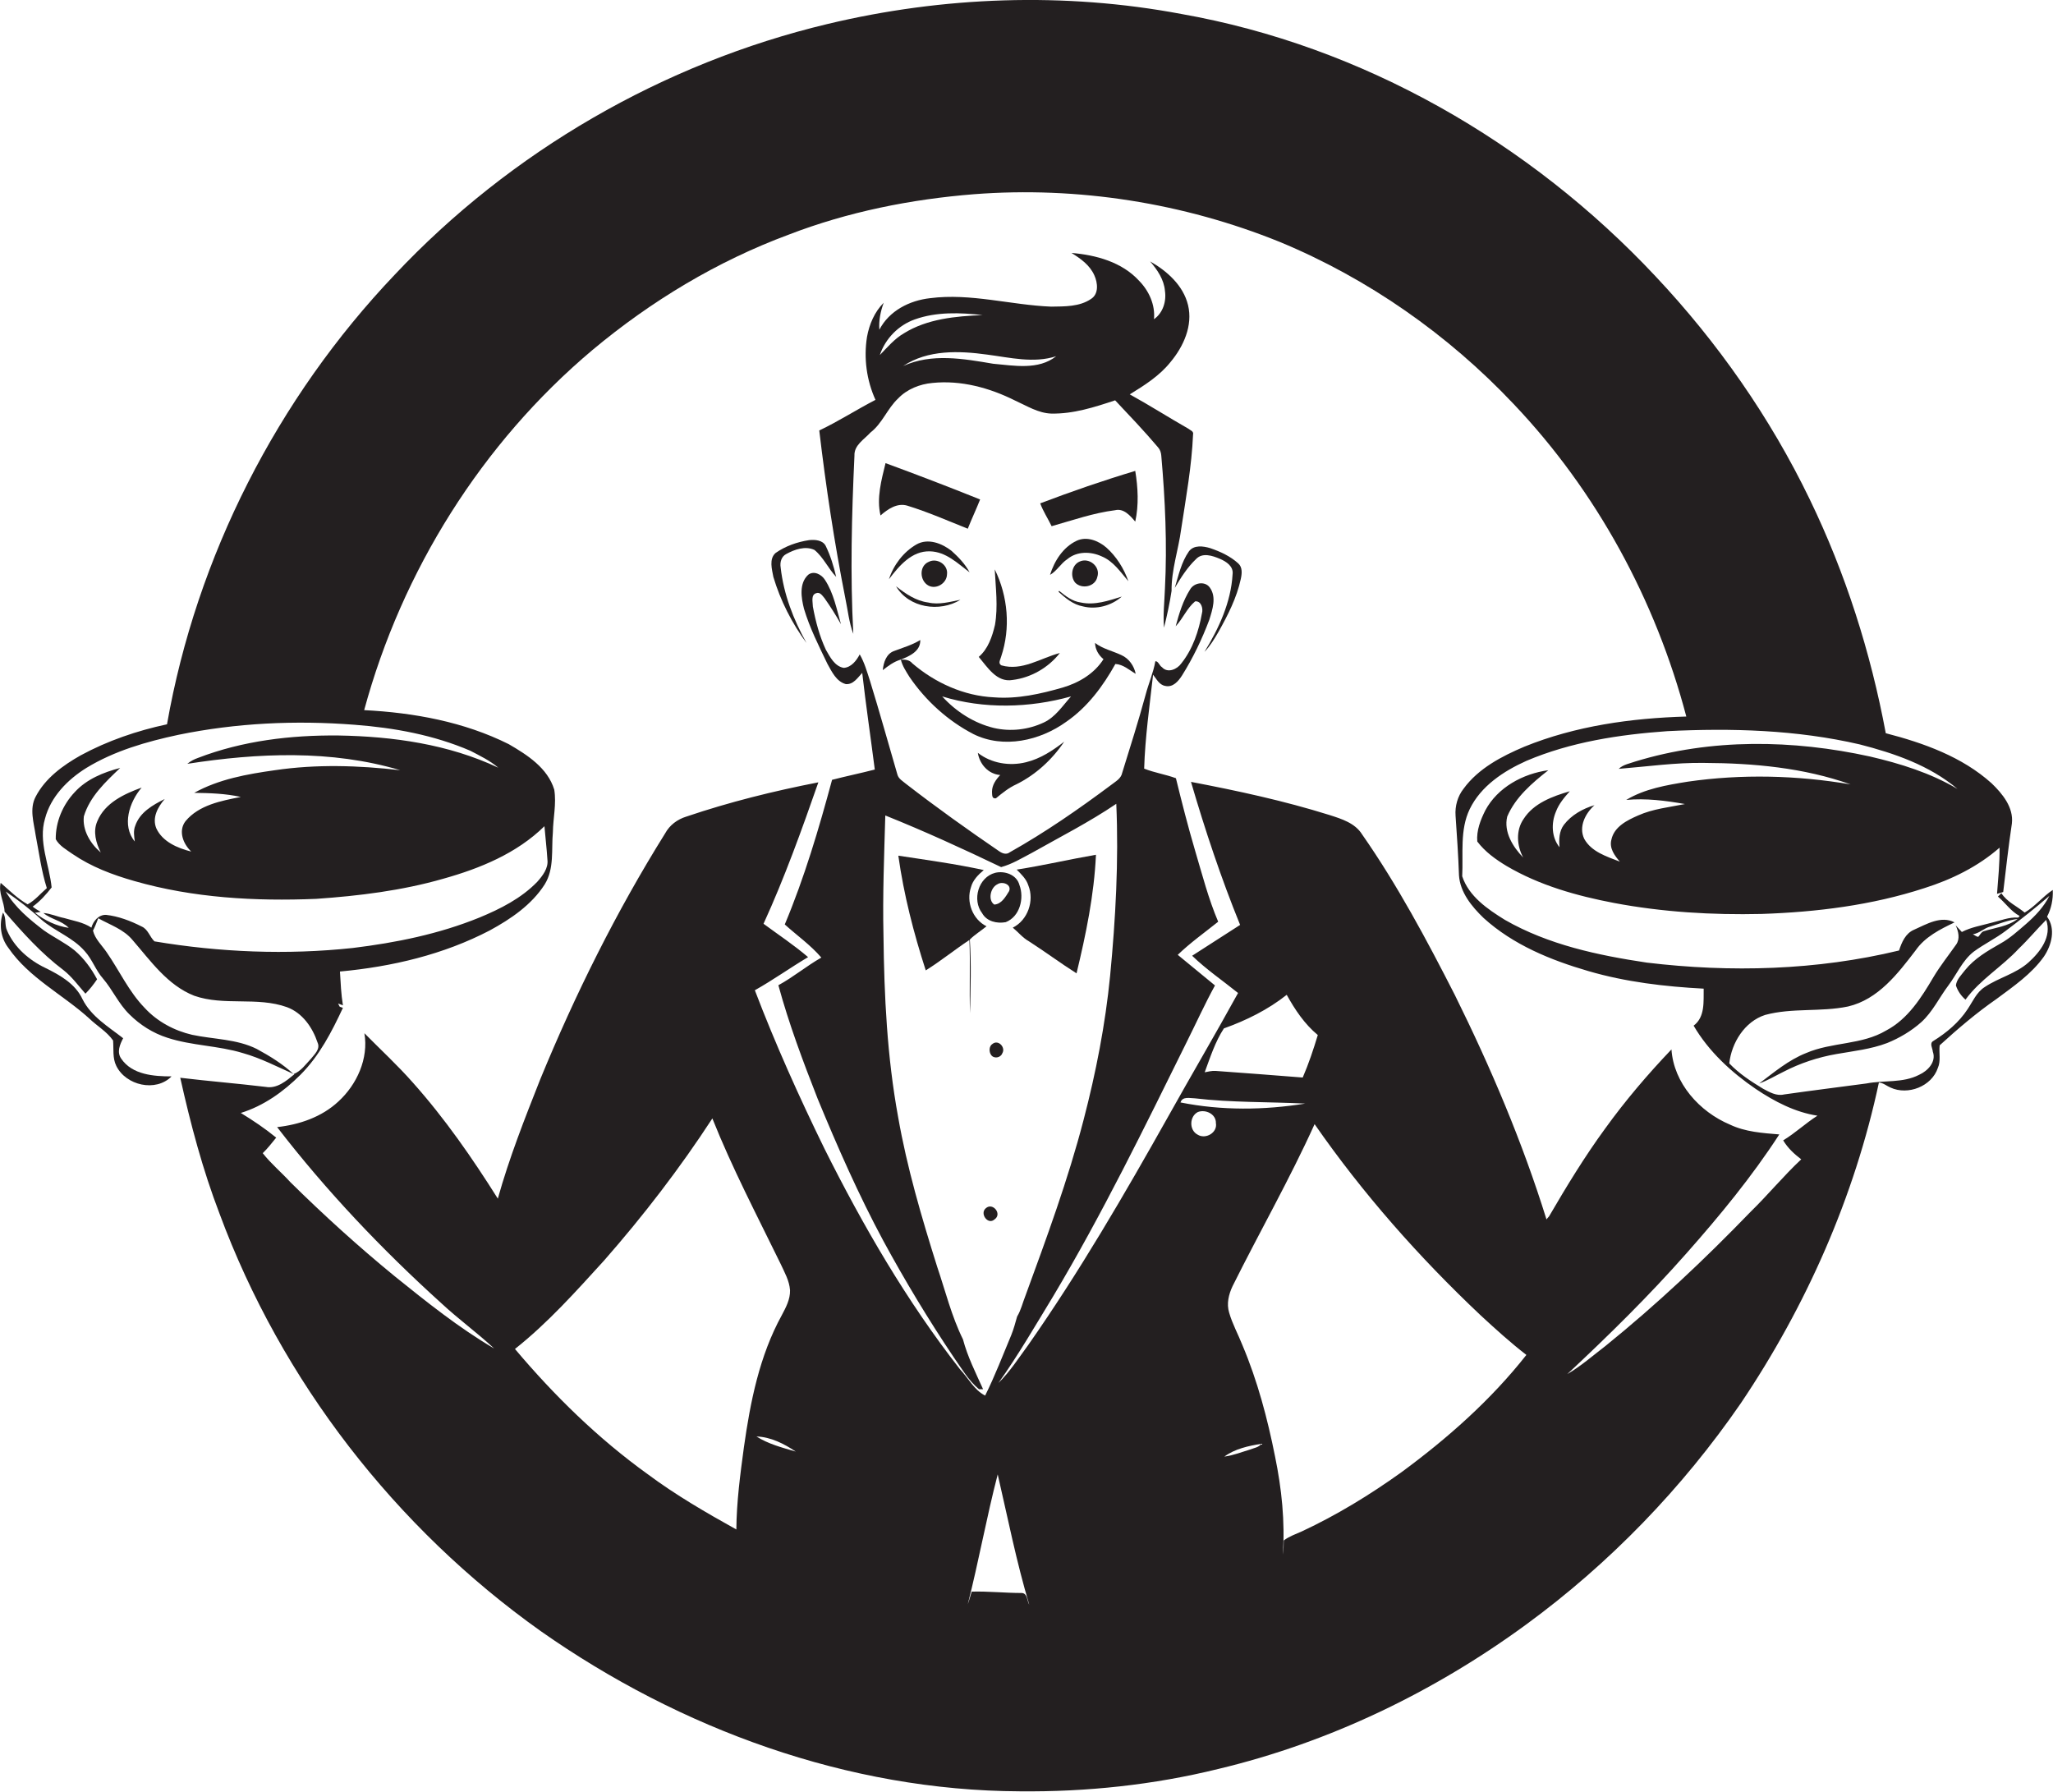 <?xml version="1.0" encoding="utf-8"?>
<!-- Generator: Adobe Illustrator 19.2.0, SVG Export Plug-In . SVG Version: 6.00 Build 0)  -->
<svg version="1.1" id="Layer_1" xmlns="http://www.w3.org/2000/svg" xmlns:xlink="http://www.w3.org/1999/xlink" x="0px" y="0px"
	 viewBox="0 0 898.6 784.2" enable-background="new 0 0 898.6 784.2" xml:space="preserve">
<g>
	<path fill="#231F20" d="M898.5,389.5c-4.4,2.9-7.7,7.2-12.3,9.9c-3.4-2.8-7.8-4.7-10.2-8.5c-0.5,0.5-1,1-1.5,1.5
		c3.3,2.8,5.7,6.5,9.5,8.5l-0.6,0.7c-4.1-0.3-8,1.4-11.9,2.3c-4.3,1.2-8.8,1.9-12.8,4c-0.9-1-1.8-1.9-2.7-2.9c1.2,2.6,2,5.9,0.2,8.4
		c-3.3,4.7-6.9,9.2-9.9,14.2c-5.3,9-11.2,18.4-20.7,23.4c-10.7,6.4-23.8,5-35.1,9.9c-7.6,3-14,8.4-20.5,13.3
		c3.7-1.3,7.1-3.4,10.6-5.1c7.3-3.8,15.2-6.4,23.3-7.8c7.4-1.3,15-2.1,22.1-4.8c5.4-2.2,10.5-5.2,14.9-9.1c5-4.5,7.9-10.8,11.9-16.1
		c3.7-4.9,6.1-10.9,11.1-14.8c4.5-3.3,9.5-5.7,14-9.1c6.5-4.9,12.9-9.9,19.1-15.3c-2.4,4.8-6.1,8.7-10.1,12.2
		c-3.6,3.1-7.2,6.4-11.4,8.7c-5.6,3.2-11.3,6.5-15.4,11.6c-1.5,2-3.7,4-4,6.7c0.8,2.4,2.3,4.6,4.2,6.2c6.4-8.8,16-14.4,23.3-22.3
		c4.2-4,7.9-8.5,12-12.6c2.6,7.3-2.6,14-7.7,18.6c-5.6,5-13.1,6.7-19.2,10.8c-3.6,2.3-5.2,6.3-7.5,9.7c-3.8,5.8-9.2,10.3-15,13.9
		c-1.8,1-0.3,3.2-0.2,4.7c1.6,4.4-2.2,8.4-6,10.1c-7.1,3.7-15.4,2.3-23.1,3.8c-12,1.6-24,3.1-36,4.8c-3.3,0.8-6.4-1-9.2-2.5
		c-5.3-3.2-10.5-6.6-14.8-11.1c1-9,6.7-18.3,15.7-21.2c11.8-3.2,24.3-1.2,36.3-3.7c13.2-3.1,21.8-14.4,29.6-24.6
		c4.1-5.9,10.7-9.2,17-12.2c-5.9-3.1-12.3,0.8-17.7,3.2c-3.8,1.6-5.4,5.5-6.6,9.1c-36,8.7-73.7,9.7-110.4,5.3
		c-21.4-3.2-43.1-7.8-62.1-18.7c-7.6-4.7-15.8-10.3-18.7-19.1c0.5-9.8-1.1-20.3,3.3-29.4c4.9-10.1,14.8-16.6,24.8-21.1
		c19.5-8.3,40.7-11.5,61.7-13c28.1-1.4,56.6-0.6,84.2,5.8c15.2,3.9,30.6,9.2,42.8,19.5c-11.8-7-25-11.1-38.3-14.2
		c-33.7-7.4-69.5-8-102.8,2.2c-2.5,0.9-5.2,1.3-7.2,3.2c12.4-1,24.9-2.8,37.4-2.6c21.6,0.1,43.6,2.1,64.1,9.4
		c-23.5-4-47.6-4.6-71.2-1.2c-9.3,1.5-18.9,3.1-27,8c8.6-0.8,17.2,0.3,25.7,1.8c-6.9,1.4-14,2.1-20.5,5c-4.8,2.1-10.5,4.9-11.7,10.6
		c-1,3.7,1.4,7,3.7,9.6c-5.7-2.2-12.5-4.3-15.6-10c-2.5-5.3,0.5-11.1,4.5-14.7c-5.1,1.5-10.1,4.3-13.4,8.6c-2.1,2.8-2.2,6.5-1.9,9.8
		c-3.5-4.3-3.7-10.5-1.6-15.5c1.3-3.5,3.7-6.3,6.1-9c-7.5,2.2-15.8,5.2-20.2,12.1c-3.5,5-3,11.8-0.2,16.9c-4.5-4.6-8.6-11.2-7-17.9
		c3.6-8.5,10.9-14.7,18-20.3c-11.1,1.5-22.2,7.5-27.6,17.6c-2.1,4.2-3.9,8.8-3.5,13.6c3.4,4.5,8,7.8,12.8,10.7
		c14.4,8.5,30.8,13.1,47.1,16.2c21.2,4,42.9,5.3,64.5,4.8c24.1-0.8,48.3-3.8,71.3-11.3c12-3.8,23.4-9.4,32.9-17.7
		c0.1,6.7-0.6,13.5-1.1,20.2c0.7-0.2,2-0.6,2.7-0.8c1.2-10,2.3-20,3.8-30c0.8-7-4.1-13-8.9-17.6c-12.9-11.6-29.7-17.6-46.3-21.9
		c-6.6-35.4-17.6-70-33.3-102.4c-17.3-35.8-40.3-68.7-67.5-97.6C669.7,62.3,596.4,20.1,517,6.1c-51.1-9.6-104.2-7.7-154.8,4.4
		c-72,17.2-138.7,55.8-189.4,109.7C121.4,174.2,86,243.5,73.1,317c-13.1,2.8-26,7.2-37.8,13.6c-7.8,4.4-15.5,10-19.7,18.1
		c-2.8,5.3-0.8,11.3,0,16.8c1.5,7.7,2.5,15.7,4.9,23.2c-2.8,2.4-5.1,5.3-8.4,7.1c-4.4-2.5-8-6.1-11.8-9.4c-1.1,4.4,1.6,8.4,1.7,12.6
		c7.9,9.2,16.1,18.3,25.8,25.6c3.7,2.9,6.5,6.8,9.6,10.3c1.9-1.9,3.6-4.1,5.1-6.3c-2.5-4.7-5.7-9.1-9.8-12.6
		c-4.2-3.4-9.1-5.7-13.5-8.8c-6.3-4.8-12.6-10-16.7-17c5.3,3.6,10.7,7.7,15.5,12.2c6,5.2,13.8,7.8,19.1,13.9c3.3,3.6,4.8,8.4,8,12
		c4.2,4.9,6.8,11,11.5,15.6c4.7,4.7,10.4,8.3,16.7,10.3c10.7,3.5,22.2,3.4,33,6.7c7.8,2.2,15.1,6,22.5,9.3
		c-3.5,2.9-7.6,6.4-12.5,5.5c-12.4-1.5-25-2.5-37.4-4c4.5,20.2,9.8,40.2,17.2,59.5c27.1,73.2,77,137.5,140.6,182.7
		c61.1,42.9,134.6,69.8,209.6,70.1c29.3,0.3,58.6-2.8,87-9.8c48.6-11.6,94.4-33.7,134.7-63.2c36.5-26.7,68.4-59.7,94-96.9
		c28.6-42.5,49.7-90.2,60.4-140.3c1.9,0.1,3.4,1.5,5.1,2.2c7.6,3.5,18-0.5,20.7-8.6c1.4-3.1,0.4-6.7,0.8-9.9
		c7.9-7.2,16.1-14.2,24.9-20.3c7.4-5.5,15.3-10.9,20.7-18.5c3.4-5,5.3-12.2,1.4-17.5C897.8,397.8,898.7,393.7,898.5,389.5z
		 M868.2,407.6c-1.1,0.4-1.5,1.6-2.3,2.4c-0.9,0-1.6-0.8-2.4-1.1c2.9-0.4,4.9-2.7,7.7-3.4c3.9-1.2,7.8-2.8,11.9-3.3
		C878.9,405.5,873.2,406,868.2,407.6z M28.1,401.8c-3.1-0.6-6-2-9.1-2.2c3.2,2.7,8,3.3,11.1,6.5c-5.4-0.8-10.5-3.2-14.8-6.6
		c0.6-0.1,1.9-0.3,2.5-0.4c-1.2-0.7-2.4-1.4-3.5-2.3c3.2-2.3,5.9-5.3,8.3-8.4c-1-10-5.9-20-2.9-30.1c2.5-9.6,9.9-17.1,18.1-22.2
		c12.3-7.5,26.3-11.5,40.3-14.5c25.3-5.2,51.3-6.4,77-4.4c17.4,1.3,34.8,4.5,50.8,11.4c4.2,2.2,8.6,4.3,12.2,7.4
		c-21.8-10.3-46.2-13.7-70-14.1c-20.8-0.2-41.9,2.3-61.4,9.8c-1.7,0.6-3.3,1.4-4.7,2.6c30.9-4.8,63-6.2,93.2,2.8
		c-18.2-2.1-36.7-2.7-54.9,0c-12.1,1.7-24.5,3.9-35.3,9.9c6.8,0.1,13.7,0.3,20.4,1.8c-8.6,1.7-18.3,3.5-24.2,10.6
		c-3.3,4.3-1,10,2.5,13.3c-6-1.5-12.6-4.3-15.3-10.2c-1.9-4.7,0.7-9.3,3.7-12.8c-5.2,2.6-10.9,5.8-12.9,11.7
		c-0.9,2.2-0.5,4.6-0.2,6.9c-5.8-7-2.4-17.3,3-23.6c-7.7,2.8-16.1,6.7-19.4,14.7c-2,4.5-0.6,9.5,1.5,13.7c-4.5-3.8-8.1-9.7-7.4-15.8
		c2.6-8.7,9.5-15.1,15.9-21.2c-7.3,1.9-14.7,4.9-19.9,10.6c-5.2,5.5-8.4,13-8.3,20.6c1.6,2.9,4.7,4.6,7.4,6.5
		c8.2,5.6,17.5,9.1,27,11.8c25.8,7.4,52.9,8.9,79.6,7.8c18.7-1.3,37.5-3.6,55.6-8.8c16.1-4.5,32.2-11.1,44.3-23
		c0.4,4.9,1,9.7,1.3,14.6c0.5,3.8-2.1,7.1-4.5,9.8c-7,7.2-16.1,11.8-25.3,15.6c-17.7,7.2-36.5,11-55.4,13.3
		c-28.9,3.1-58.2,1.9-86.8-2.9c-2.1-2-2.8-5.3-5.6-6.5c-4.9-2.5-10.2-4.5-15.6-5.1c-3.2-0.1-5.6,2.7-6.4,5.6
		C36.4,403.6,32.1,403,28.1,401.8z M128.5,470.1c-4.7-4.4-10.4-7.9-16.1-11c-8.8-4.4-18.9-4.2-28.3-6.2c-7.8-1.8-15.3-5.8-20.8-11.8
		c-6.9-7.1-11-16.2-16.6-24.3c-2.1-3.1-5.1-5.8-6-9.5c0.9-1.7,1.6-3.6,2.3-5.4c5.2,2.9,11.1,4.8,15,9.5c7.9,9.1,15.3,19.8,27,24.4
		c13.1,4.6,27.5,0.3,40.6,5c6.8,2.5,11.2,8.9,13.4,15.5c1.3,2.8-1.3,5.1-2.9,7.1C133.8,465.8,131.8,468.8,128.5,470.1z M322.3,669.4
		c-13.3-7.4-26.6-15.1-38.8-24.2c-21.7-15.6-40.9-34.4-58.1-54.8c14.4-11.4,26.7-25.2,39-38.7c17.2-19.6,33.2-40.4,47.4-62.2
		c8.7,21.8,19.6,42.6,29.9,63.7c1.7,3.7,3.8,7.3,4.1,11.5c0.1,4-1.8,7.5-3.6,10.9c-9.8,17.8-13.8,38-16.6,57.9
		C324,645.3,322.4,657.3,322.3,669.4z M331.1,628.7c6.3,0.2,12.1,3.2,17.2,6.6C342.4,633.6,336.3,632,331.1,628.7z M447.2,697.2
		c-7.3,0-14.6-0.8-21.9-0.6c-0.6,1.8-1,3.7-1.7,5.5c4.8-18.8,8.2-38,13.1-56.8c4.4,19,8.2,38.3,13.8,57
		C449.5,700.7,449.8,697.3,447.2,697.2z M524.2,496.6c-3.8-2-3.6-8,0.1-9.9c3.4-1.3,8,0.9,7.9,4.8
		C533,495.7,527.7,498.8,524.2,496.6z M516.7,482.5c0.9-2.8,4.2-1.8,6.3-1.8c16,1.9,32.2,1.5,48.3,2.3
		C553.3,485.9,534.7,486.1,516.7,482.5z M527.3,469.3c2.4-6.5,4.6-13.4,8.4-19.2c9.8-3.5,19.3-8.2,27.5-14.7
		c3.6,6.5,7.8,12.8,13.6,17.6c-1.9,6.3-4,12.6-6.6,18.6c-12.7-1-25.5-2-38.2-2.9C530.5,468.6,528.9,469,527.3,469.3z M547.2,634.4
		c-3.7,1.1-7.4,2.6-11.3,3.1c4.6-3.4,10.6-4.7,16.2-5.6C551,633.5,548.9,633.7,547.2,634.4z M613.2,644.5
		c-13.7,9.8-28.1,18.6-43.3,25.7c-2.7,1.2-5.6,2.2-8,4c0,2.1-0.1,4.1-0.4,6.2c1-14.4-0.5-28.8-3.4-42.9
		c-3.3-16.6-7.7-33.2-14.3-48.8c-1.9-4.8-4.4-9.3-5.8-14.2c-1.2-3.9-0.2-8,1.5-11.6c11.8-23.7,25-46.8,35.9-70.9
		c21.1,30.4,45.7,58.2,72.6,83.6c6.5,6,13.1,12,20.1,17.4C652.6,612.7,633.5,629.6,613.2,644.5z M788.4,507.4
		c-7.8,7.3-14.6,15.6-22.3,23.1c-20,20.7-41,40.5-63.4,58.6c-5.5,4.2-10.7,8.8-16.7,12.3c18.1-16.9,35.8-34.3,52.2-52.9
		c14.6-16.5,28.6-33.5,40.6-52c-7.3-0.6-14.9-1.1-21.6-4.3c-13.3-5.6-24.6-18.1-25.6-32.9c-10.4,10.9-20.2,22.4-29,34.6
		c-9,12.3-16.9,25.3-24.6,38.5c-0.3,0.3-0.9,1-1.1,1.3c-10.5-33.8-24.4-66.5-40.1-98.2c-12.3-24.1-25.1-48.1-40.6-70.3
		c-3.1-5-9-6.8-14.3-8.5c-19.8-6.2-40.2-10.6-60.6-14.5c6.2,21.2,13.2,42.2,21.5,62.6c-7,4.5-14,9-21,13.5
		c6.2,6,13.4,10.9,20.1,16.3c-10,18.2-20.5,36-30.6,54.1c-19.1,34-38.8,67.9-61.2,99.9c-4.2,5.7-8,11.7-13.1,16.7
		c8.7-12.2,16.2-25.2,24-38c21.5-36,39.9-73.8,58.5-111.4c4.1-8.2,7.9-16.6,12.3-24.6c-5.4-4.5-10.9-8.9-16.3-13.4
		c5.5-5.3,11.7-9.7,17.7-14.5c-4.3-10.1-7-20.7-10.1-31.1c-3.1-10.5-5.8-21.1-8.4-31.7c-4.6-1.7-9.4-2.4-13.9-4.2
		c0.4-13.6,2.4-27.5,3.9-41.1c1.5,1.8,2.6,4.4,5.3,4.9c3.4,0.8,5.8-2.1,7.4-4.6c4.8-7.7,8.7-15.8,11.9-24.3c1.4-4.5,3.3-10,0.2-14.2
		c-2.1-2.9-6.9-2.1-8.6,0.9c-3.1,4.9-4.8,10.5-6.3,16.1c3.2-3.4,4.9-7.9,8.5-10.9c2.7-0.3,3.6,3.2,3,5.2c-1.4,7.8-4,15.6-9,21.9
		c-1.8,2.6-6,4.5-8.5,1.7c-1.1-0.6-1.6-2.7-2.9-2.6c-0.9,5.1-3,9.8-4.3,14.8c-3.1,11.4-6.7,22.7-10.2,34c-0.5,2.6-2.9,3.8-4.8,5.3
		c-14.2,10.6-28.9,20.8-44.4,29.5c-1.5,1.2-3.3,0.5-4.6-0.4c-13.9-9.5-27.5-19.2-40.8-29.5c-1.4-1.2-3.3-2.2-3.8-4.1
		c-4-13.7-7.8-27.4-12-41c-1.3-4-2.4-8-4.5-11.6c-1.4,2.7-3.7,5.7-7,5.9c-4-0.7-6-4.8-7.8-7.9c-2.8-6-4.5-12.4-5.7-18.9
		c0-1.9-1-5.2,1.5-5.9c1.7-0.6,2.7,1.2,3.6,2.2c2.6,3.7,5,7.5,7.2,11.4c-1.9-6.6-3.2-13.6-7-19.4c-1.5-2.4-4.9-4.2-7.4-2.2
		c-4,3.8-3,10-1.8,14.8c2.5,8.4,6.5,16.3,10.3,24.2c1.9,3.4,3.9,7.7,8,8.8c3.3,0.3,5.2-2.8,7.2-4.9c1.6,14.1,3.7,28.2,5.5,42.3
		c-6.2,1.6-12.5,2.9-18.7,4.5c-5.8,21.5-12.1,42.8-20.7,63.3c5.3,4.8,11.3,9,16,14.5c-6.5,3.7-12.2,8.5-18.8,12.1
		c4.6,16.9,10.8,33.4,17.2,49.7c8.7,21.1,17.9,42,28.7,62.1c9.5,17.5,19.8,34.6,30.9,51.1c3.4,4.8,6.4,10.1,11,13.9
		c0.5,0,1.3,0,1.8,0c-3.2-7.1-6.8-14.2-8.8-21.8c-5-10.1-7.7-21.2-11.3-31.8c-6.8-21.6-13.2-43.3-17.1-65.6
		c-4.8-26.2-6.1-52.9-6.4-79.5c-0.4-17.5,0.3-34.9,0.8-52.4c17.2,6.9,34,14.6,50.7,22.6c4.8-1.3,9-3.9,13.4-6.2
		c12.4-7,25.2-13.5,37-21.5c1.1,25.1-0.3,50.3-2.7,75.3c-2.1,21.3-6.2,42.3-11.6,63c-6.8,26.2-16.2,51.7-25.5,77.1
		c-1.2,3-1.9,6.2-3.6,9c-0.8,2.8-1.5,5.5-2.6,8.2c-3.7,8.8-7.1,17.8-11.4,26.4c-4.9-2.5-7.3-7.6-11-11.5
		c-23.3-29.8-42.4-62.7-59.3-96.5c-11.1-22.7-21.5-45.8-30.5-69.4c8-4.5,15.4-9.8,23.3-14.5c-6.2-5.3-13-9.8-19.5-14.6
		c9.2-20.1,16.7-41,24-61.9c-19.5,3.8-38.9,8.6-57.8,15c-3.9,1.2-7.3,3.7-9.3,7.4c-21.3,34.1-39.3,70.3-54.6,107.5
		c-6.8,17.2-13.6,34.4-18.6,52.3c-11.2-17.8-23.2-35.1-37.2-50.8c-6.7-7.6-14.1-14.4-21.2-21.6c1.9,11.1-3.3,22.5-11.4,29.9
		c-7.3,6.8-17,10.1-26.8,11.2c21.5,27.9,45.8,53.5,71.9,77.1c7.4,6.9,15.7,12.9,23.1,19.8c-15.5-9.1-29.6-20.4-43.5-31.6
		c-15.9-13-31.1-26.8-45.7-41.2c-3.9-4.3-8.5-8.1-12.1-12.7c2.2-2.1,4-4.5,5.9-6.8c-4.9-4-10.1-7.5-15.5-10.8
		c10-3.1,18.7-9.3,26.1-16.7c8.3-8.3,13.7-18.8,18.6-29.3l-1.4-0.5c-0.2-0.3-0.5-1-0.7-1.4c0.5,0.2,1.6,0.6,2.1,0.8
		c-0.8-4.9-1-9.8-1.3-14.8c22.7-2.1,45.3-7.4,65.6-18c9.2-5,18.3-11.2,24-20.1c4.3-6.9,2.9-15.3,3.6-22.9c0.1-6.2,1.6-12.4,0.6-18.6
		c-2.9-9.5-11.8-15.2-19.9-19.9c-19.6-9.8-41.6-13.8-63.3-14.9c16.5-60.9,51.5-116.9,99.9-157.6c25.6-21.4,54.6-38.9,85.9-50.5
		c25.9-10,53.5-15.5,81.1-17.7c45.4-3.5,91.7,3.8,133.9,20.9c38.6,16,73.6,40.5,102.3,70.9c36.3,38.2,62.2,85.9,75.6,136.8
		c-24.1,0.7-48.5,4.1-70.9,13.2c-9.9,4.2-20.1,9.5-26.6,18.4c-2.6,3.3-3.8,7.6-3.5,11.8c0.6,8.7,1.2,17.4,1.5,26.1
		c0.5,7.5,5.6,13.7,10.8,18.7c12.9,11.7,29.3,18.4,45.8,23.2c16.4,4.8,33.5,6.8,50.5,7.7c-0.1,5.5,0.7,12.4-4.4,16.2
		c6.6,11.3,16.5,20.4,27.2,27.7c8.2,5.5,17.2,10.2,27,11.7c-5.2,3.3-9.7,7.6-15,10.8C782.6,502.6,785.4,505.1,788.4,507.4z"/>
	<path fill="#231F20" d="M522.2,190.2c0.4-1.5-1.3-1.9-2.1-2.6c-8.6-4.9-16.9-10.2-25.6-15c6.5-4,13-8.1,17.8-14.1
		c5.7-6.8,9.9-16,7.7-25c-2.1-8.6-9.2-14.9-16.6-19.1c3.2,3.7,6.1,8,6.5,12.9c0.7,4.6-0.9,9.7-4.8,12.4c0.6-6.3-2.2-12.4-6.5-16.8
		c-7.5-8.2-18.8-11.3-29.6-12.2c4,2.5,8,5.3,10,9.8c1.5,3.3,2,8.1-1.4,10.3c-5.1,3.5-11.6,3.3-17.5,3.4c-17.7-0.7-35.2-6-53-3.7
		c-9,1-17.9,5.5-22.2,13.8c-0.3-4,0.5-8,1.9-11.8c-4,4-6.3,9.4-7.3,14.9c-1.5,9.3-0.2,19,3.7,27.6c-8.3,4.3-16.2,9.4-24.6,13.4
		c2.9,24.6,6.6,49.1,11.4,73.4c1.1,5.2,1.6,10.6,3.5,15.6c-1.4-26-0.7-52.1,0.5-78c-0.2-4.6,4.3-7.1,7-10.1
		c5.2-4,7.4-10.5,12.1-14.9c3.9-4.1,9.5-6.3,15-6.8c12.5-1.3,25,2.1,36.2,7.7c5.1,2.3,10.1,5.5,15.8,5.7c9.7,0.2,19-2.8,28-5.8
		c6.4,6.8,12.8,13.5,18.8,20.6c0.9,1,1.3,2.3,1.4,3.6c1.7,19.3,2.6,38.8,1.6,58.2c-0.2,5.7-0.9,11.4-0.4,17.1
		c1.3-5.3,2.5-10.7,3.3-16.1c-0.1-9.2,3-17.9,4.2-27C519.1,217.8,521.6,204.1,522.2,190.2z M385.1,155.4c2.4-7.2,8.2-13.1,15.3-15.6
		c9.5-3.4,19.9-3,29.7-1.9c-11.8,0.5-24.2,1.6-34.5,8C391.5,148.3,388.4,152,385.1,155.4z M434.7,159.2c-13-2.2-26.9-4.7-39.4,1
		c10.8-7.2,24.5-6.7,36.8-5c10,1.3,20.4,3.9,30.2,0.7C454.5,162.1,443.8,160,434.7,159.2z"/>
	<path fill="#231F20" d="M397.1,221.3c9.1,2.8,17.7,6.6,26.5,10.1c1.7-4.3,3.7-8.5,5.4-12.8c-13.7-5.5-27.5-10.8-41.4-15.9
		c-1.8,7.4-4,15.3-2.2,22.9C388.6,222.8,392.7,220,397.1,221.3z"/>
	<path fill="#231F20" d="M455.3,220.3c1.3,3.5,3.4,6.7,5,10c9.2-2.6,18.3-5.8,27.8-7c3.8-0.9,6.6,2.4,8.8,5c1.6-7.3,1.2-14.9,0-22.2
		C482.9,210.3,469,215.1,455.3,220.3z"/>
	<path fill="#231F20" d="M484.2,239.6c-3.5-3-8.6-5-13-2.9c-5.9,2.8-9.7,8.8-11.6,14.9c3-1.7,4.7-5,7.6-6.9c4.2-3.5,10.2-3.4,15-1.2
		c5.1,2.1,8.2,6.8,11.7,10.9C491.9,248.7,488.6,243.5,484.2,239.6z"/>
	<path fill="#231F20" d="M354.1,236.4c-5.2,0.8-10.3,2.6-14.6,5.6c-3,2.6-1.6,7.2-1,10.5c3.1,10.4,8.1,20.2,14.5,28.9
		c-5.7-10.2-10-21.3-11.3-33c-0.4-2.3,0.3-4.8,2.4-5.9c3.6-2,8.4-3.7,12.4-1.8c3.9,3.2,6,8.1,9.5,11.8c-1.1-4.7-2.5-9.3-4.6-13.6
		C360.1,236.4,356.8,236.1,354.1,236.4z"/>
	<path fill="#231F20" d="M416.5,241.1c-4.2-3.3-10.3-5.7-15.4-2.8c-5.7,3.3-10,9-12,15.2c4.4-5.8,10-12.5,18-12.2
		c7,0.2,12.1,5.3,17.3,9.2C422.4,246.8,419.5,243.8,416.5,241.1z"/>
	<path fill="#231F20" d="M529.7,239.9c-3-0.9-7.1-1.5-9.3,1.4c-3.3,4.7-4.6,10.6-6.2,16c2.7-4.5,5.5-9,9.3-12.6
		c2.8-3,7.2-1.5,10.5-0.1c2.8,1.2,6,3.3,5.5,6.8c-0.7,12.2-6,23.6-12.3,33.9c2.5-2.6,4.3-5.6,6.1-8.7c4.1-7.3,8-14.9,9.8-23.2
		c0.5-2.3,0.8-5.1-1.1-6.8C538.5,243.4,534.1,241.4,529.7,239.9z"/>
	<path fill="#231F20" d="M414.5,251.4c0.6-4.2-4.3-7.4-8-5.5c-4.3,1.8-4,8.3-0.1,10.4C409.8,258.1,414.4,255.3,414.5,251.4z"/>
	<path fill="#231F20" d="M480.3,252.5c1.5-4.5-3.6-8.7-7.8-6.7c-3.4,1.5-4.2,6.4-1.9,9.2C473.5,258,479.4,256.8,480.3,252.5z"/>
	<path fill="#231F20" d="M428.4,287.5c3.8,4.5,7.9,11.3,14.8,10.1c8.1-1,15.7-5.4,20.7-11.8c-8.4,2.2-16.5,8-25.6,5.4
		c-1.6-0.9-0.4-2.5-0.1-3.8c4.2-12.5,3-26.4-2.8-38.2c0.4,8.1,1.5,16.2,0.1,24.3C434.3,278.6,432.5,284,428.4,287.5z"/>
	<path fill="#231F20" d="M420.4,262.5c-4.6,0.9-9.4,2.3-14.1,1.2c-5.4-0.7-9.9-3.8-14.1-7.1C397.8,266.1,411.3,268.1,420.4,262.5z"
		/>
	<path fill="#231F20" d="M463.3,259c3.1,2.8,6.4,5.6,10.7,6.4c5.9,1.5,12.5-0.3,17-4.3c-5.8,1.8-11.8,3.9-17.9,2.6
		c-3.7-0.5-6.7-2.8-9.5-5.1L463.3,259z"/>
	<path fill="#231F20" d="M402.8,280.1c-3.5,2.2-7.5,3.3-11.4,4.8c-3.5,1.2-4.7,5.1-5,8.4c2.4-1.9,4.8-3.7,7.8-4.6
		C398.1,287.2,403,285,402.8,280.1z"/>
	<path fill="#231F20" d="M490.8,286.7c-3.8-1.8-8.1-2.7-11.5-5.3c0.1,2.8,1.5,5.3,3.7,7.1c-4,6.3-10.7,10.3-17.8,12.4
		c-9.7,2.8-19.9,5.1-30.1,4.3c-13.2-0.6-25.9-6.4-35.8-14.9c-1.2-1.5-3.2-1.7-5-1.6c0.7,2.8,2.3,5.2,3.8,7.6
		c7.1,10.4,16.8,19.2,28,25c13.1,6.5,29.1,2.9,40.6-5.4c9.3-6.4,16.1-15.6,21.5-25.3c3.5,0.2,6.1,2.7,8.9,4.3
		C496.4,291.5,494.2,288.2,490.8,286.7z M456.9,316.2c-6.8,3.2-14.6,4.1-21.9,2.4c-8.7-2.1-16.6-7.2-22.6-13.8
		c18.2,5.6,38.1,5.1,56.4,0C465.1,308.9,462,313.8,456.9,316.2z"/>
	<path fill="#231F20" d="M428,329.5c0.8,5,4.6,9.3,9.8,9.7c-1.9,2-3.6,4.4-3.6,7.3c0.1,1.2-0.2,3.2,1.7,2.9c2.8-2.3,5.6-4.6,8.9-6.1
		c8.5-4.2,15.7-10.8,21-18.7c-5,3.9-10.5,7.5-16.7,9C441.9,335.4,433.9,334.1,428,329.5z"/>
	<path fill="#231F20" d="M450.1,387.5c2.7,6.7-0.2,15.2-6.8,18.5c2.4,2,4.4,4.5,7.1,6c7,4.5,13.7,9.5,20.8,14
		c4.1-17,7.7-34.3,8.5-51.9c-11.6,2-23.1,4.7-34.7,6.5C447.1,382.7,449.2,384.7,450.1,387.5z"/>
	<path fill="#231F20" d="M425,388.3c0.8-3.1,3.2-5.5,5.6-7.5c-12.4-2.7-24.9-4.4-37.4-6.3c2.4,17.1,6.7,33.8,12,50.2
		c6.6-4.1,12.6-9,19.1-13.3c0.5,10.7-0.1,21.4,0.3,32.1c0.2-10.8,0.6-21.6-0.1-32.3c2.2-2.2,4.9-3.8,7.3-5.8
		C425.7,402.4,422.8,394.7,425,388.3z"/>
	<path fill="#231F20" d="M429.9,399.7c2,3.6,6.5,4.6,10.3,3.9c6.2-2.4,8.2-10.5,6-16.3c-1.2-4.5-6.5-6.3-10.6-5.3
		C428.2,383.9,425.4,393.9,429.9,399.7z M436.6,387c2-1.4,6.3,0,5.1,3c-1.5,2.4-3.3,5.7-6.5,5.9C432.3,394,433.5,388.4,436.6,387z"
		/>
	<path fill="#231F20" d="M53.1,463.4c-2.1-2.9-0.6-6.3,0.8-9c-6.4-5-14-9.5-17.8-17.1c-3.1-6.7-9.8-10.5-16.1-13.6
		c-7.2-3.4-13.7-9-16.9-16.4c-1.2-2.5-0.2-5.5-1.8-7.9c-1.8,5.3-1,11.1,2.4,15.5c9,13.1,23.7,20.3,35.3,30.8
		c3.4,3.3,7.8,5.8,10.5,9.7c0.3,3.7-0.3,7.7,1.4,11.1c4.2,8.6,17.3,11.6,24.2,4.6C67.3,471.1,57.9,470.4,53.1,463.4z"/>
	<path fill="#231F20" d="M434.4,456.9c-1.5,0.9-1.6,3.4-0.6,4.8c1.2,1.8,4.2,1.3,4.9-0.7C440.3,458.5,437,454.8,434.4,456.9z"/>
	<path fill="#231F20" d="M431.5,528.8c-2.8,2.3,0.9,7.5,3.8,4.9C438.8,531.3,434.5,526.1,431.5,528.8z"/>
</g>
</svg>
